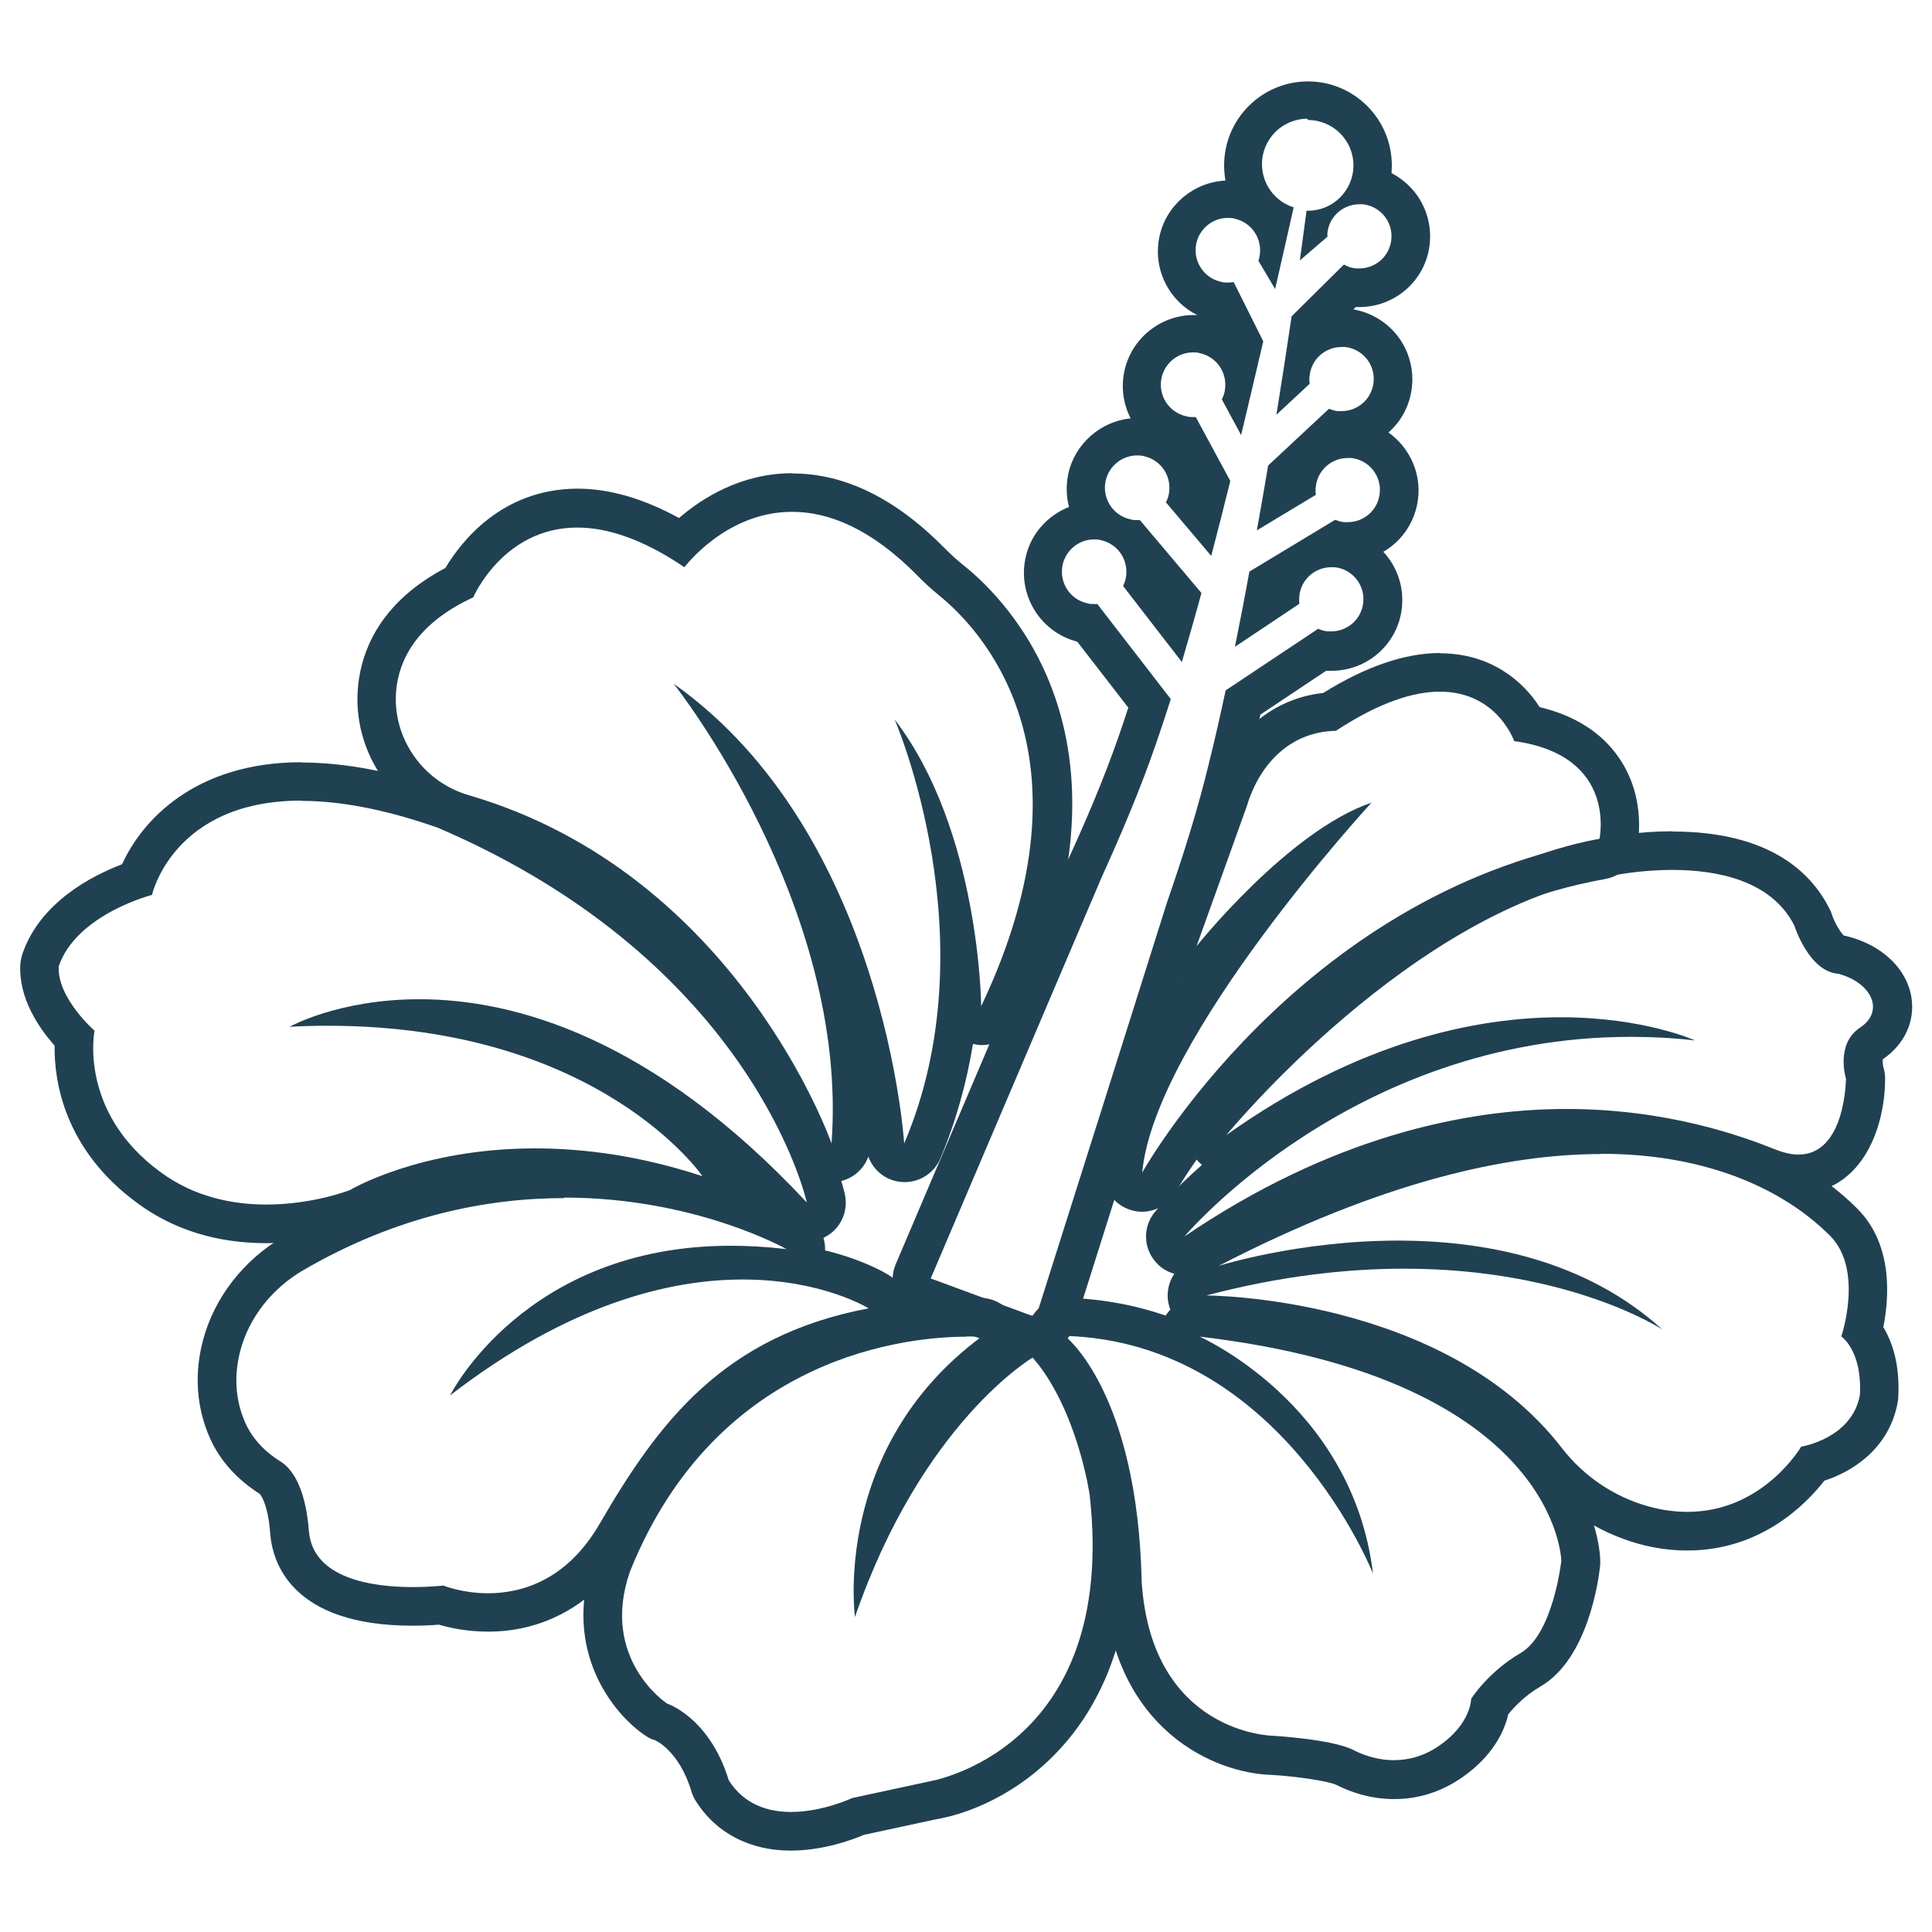 <?xml version="1.0" encoding="UTF-8"?>
<svg xmlns="http://www.w3.org/2000/svg" id="a" data-name="Layer 1" width="720" height="720" viewBox="0 0 75 75">
  <path d="M30.76,19.87c1.37,0,3.02.61,4.86,2.48.26.27.54.52.83.76,1.48,1.19,6.34,6.05,1.64,15.95,0,0-.05-6.82-3.36-11.13,0,0,3.73,8.58.37,16.46,0,0-.75-12.04-8.95-17.85,0,0,6.82,8.58,6.13,17.85,0,0-3.64-10.47-14.08-13.52-1.87-.54-3.09-2.39-2.79-4.31.19-1.2.97-2.45,2.96-3.37,0,0,1.16-2.71,4.04-2.71,1.12,0,2.49.41,4.16,1.54,0,0,1.6-2.15,4.17-2.15M30.76,18.37s0,0,0,0c-1.98,0-3.5.96-4.4,1.74-1.37-.75-2.69-1.14-3.93-1.14-2.95,0-4.54,2.07-5.14,3.08-2.4,1.26-3.15,3-3.35,4.27-.42,2.65,1.24,5.22,3.85,5.99,9.54,2.79,13.05,12.48,13.08,12.58.21.61.79,1,1.42,1,.07,0,.13,0,.2-.01.57-.08,1.03-.46,1.22-.98.18.5.62.88,1.16.97.08.01.17.02.25.02.59,0,1.14-.35,1.38-.91.63-1.49,1.03-2.99,1.27-4.45,0,0,.01,0,.02,0,.11.02.22.04.32.04.57,0,1.1-.32,1.35-.86,5.15-10.85-.27-16.34-2.06-17.77-.24-.19-.48-.41-.7-.63-1.91-1.95-3.9-2.93-5.93-2.93h0Z" style="fill: #204152;"/>
  <path d="M11.7,31.09c1.41,0,3.15.29,5.29,1.04,12.31,5.27,14.33,14.55,14.33,14.55-5.98-6.41-11.36-7.89-15.04-7.89-3.14,0-5.04,1.07-5.04,1.07.51-.03,1.01-.04,1.49-.04,10.55,0,14.54,5.84,14.54,5.84-2.43-.8-4.62-1.08-6.5-1.08-4.49,0-7.19,1.62-7.19,1.62,0,0-1.42.56-3.24.56-1.29,0-2.78-.28-4.11-1.26-3.2-2.34-2.56-5.49-2.56-5.49,0,0-1.46-1.27-1.39-2.5.69-2.02,3.62-2.77,3.62-2.77,0,0,.81-3.66,5.79-3.66M11.7,29.59c-4.13,0-6.19,2.26-6.96,3.96-1.16.44-3.18,1.47-3.87,3.48-.04.13-.07.26-.08.39-.08,1.33.73,2.5,1.33,3.17-.02,1.36.36,4.03,3.22,6.12,1.4,1.03,3.08,1.55,5,1.55,2.08,0,3.73-.64,3.8-.67.07-.03.15-.07.22-.11.02,0,2.45-1.4,6.42-1.4,1.97,0,4,.34,6.03,1.01.15.05.31.08.47.08.46,0,.91-.21,1.2-.6.1-.13.17-.27.22-.41.5.48,1.02.99,1.53,1.55.29.31.69.48,1.1.48.24,0,.48-.06.7-.17.6-.31.91-.99.77-1.65-.09-.41-2.34-10.1-15.21-15.61-.03-.01-.06-.03-.1-.04-2.14-.75-4.09-1.12-5.79-1.12h0Z" style="fill: #204152;"/>
  <path d="M21.9,46.49c5.11,0,8.63,2,8.63,2-.76-.09-1.48-.13-2.17-.13-7.99,0-10.89,5.81-10.89,5.81,4.63-3.57,8.54-4.5,11.36-4.5,3.1,0,4.89,1.12,4.89,1.12-5.65,1.07-8.15,4.42-10.44,8.36-1.28,2.21-3.04,2.7-4.33,2.7-1.01,0-1.74-.3-1.74-.3,0,0-.5.06-1.19.06-1.5,0-3.89-.3-4.03-2.19-.14-1.78-.71-2.45-1.11-2.69-.58-.36-1.07-.86-1.35-1.48-.31-.69-.51-1.65-.2-2.82.35-1.32,1.26-2.43,2.44-3.12,3.66-2.13,7.17-2.8,10.13-2.8M21.9,44.99c-3.79,0-7.45,1.01-10.88,3.01-1.56.9-2.7,2.37-3.14,4.03-.35,1.32-.25,2.64.28,3.82.38.85,1.05,1.59,1.92,2.14,0,0,0,0,0,0,0,0,.32.32.41,1.54.08,1.08.79,3.58,5.53,3.58.42,0,.77-.02,1.02-.04.41.12,1.09.27,1.91.27,2.34,0,4.34-1.22,5.63-3.44,2.09-3.6,4.25-6.67,9.42-7.64.61-.11,1.08-.59,1.2-1.2.11-.61-.15-1.22-.68-1.55-.14-.09-1.01-.61-2.49-.97.02-.54-.26-1.07-.76-1.35-.16-.09-3.92-2.2-9.37-2.2h0Z" style="fill: #204152;"/>
  <path d="M37.52,51.88c.36,0,.57.02.57.02-5.81,4.31-4.9,10.87-4.9,10.87,2.61-7.56,6.9-10.07,6.9-10.07,1.74,2.02,2.21,5.33,2.21,5.33,1.12,9.96-6.25,11.13-6.25,11.13l-2.97.64s-1.14.54-2.37.54c-.89,0-1.82-.28-2.42-1.23-.75-2.45-2.4-2.98-2.4-2.98,0,0-2.61-1.72-1.44-5.11,3.41-8.51,10.94-9.13,13.07-9.13M37.52,50.38c-2.44,0-10.71.73-14.46,10.07,0,.02-.02.05-.03.07-1.23,3.56.79,6.04,2.03,6.86.14.09.2.13.36.17,0,0,.94.39,1.42,1.99.04.13.09.25.16.36.78,1.25,2.1,1.94,3.69,1.94,1.27,0,2.4-.42,2.84-.61l2.78-.6c3.05-.51,8.47-3.81,7.46-12.78-.03-.2-.56-3.81-2.56-6.14-.29-.34-.71-.52-1.14-.52-.21,0-.42.04-.62.13-.21-.51-.69-.87-1.25-.93,0,0-.25-.02-.7-.02h0Z" style="fill: #204152;"/>
  <path d="M46.51,51.88c13.98,1.63,14.1,8.71,14.1,8.71,0,0-.31,2.84-1.58,3.58-1.28.75-1.92,1.78-1.92,1.78,0,0,0,.96-1.23,1.81-.6.42-1.21.57-1.78.57s-1.13-.17-1.55-.39c-.83-.43-3.17-.56-3.17-.56,0,0-4.67-.09-5.06-5.97-.16-7.4-2.98-9.55-2.98-9.55,8.42.23,11.96,9.23,11.96,9.23-.8-6.64-6.79-9.23-6.79-9.23M46.51,50.38c-.52,0-.99.27-1.26.69-1.17-.4-2.45-.65-3.86-.69-.01,0-.03,0-.04,0-.63,0-1.2.4-1.41,1-.22.61-.01,1.3.51,1.69h0s2.25,1.98,2.39,8.39c0,.02,0,.04,0,.07.38,5.7,4.39,7.31,6.5,7.37,1.04.06,2.25.25,2.54.39.49.25,1.27.55,2.24.55s1.84-.29,2.64-.84c1.22-.85,1.65-1.83,1.79-2.45.21-.26.63-.72,1.25-1.08,1.84-1.07,2.26-4.12,2.32-4.72,0-.06,0-.12,0-.19,0-.34-.32-8.42-15.43-10.18-.06,0-.12-.01-.18-.01h0Z" style="fill: #204152;"/>
  <path d="M62.15,44.79c5.45,0,8.1,2.39,8.89,3.18,1.32,1.32.44,3.91.44,3.91,0,0,.82.55.72,2.28-.31,1.69-2.28,2-2.28,2,0,0-1.47,2.53-4.41,2.53-.47,0-.97-.06-1.51-.21-1.34-.37-2.52-1.17-3.37-2.27-4.58-5.92-13.8-5.92-13.8-5.92,2.88-.76,5.46-1.04,7.68-1.04,6.44,0,10.02,2.36,10.02,2.36-3-2.72-6.92-3.45-10.26-3.45-3.86,0-6.96.98-6.96.98,6.37-3.29,11.22-4.34,14.84-4.34M62.15,43.29c-4.51,0-9.73,1.52-15.53,4.51-.53.27-.83.82-.81,1.39-.35.32-.53.8-.47,1.29.1.75.73,1.31,1.49,1.31.08,0,8.56.09,12.62,5.34,1.05,1.36,2.53,2.35,4.16,2.8.64.18,1.28.26,1.9.26,2.82,0,4.58-1.77,5.31-2.71,1.12-.36,2.53-1.27,2.85-3.05.01-.06.02-.12.02-.18.07-1.28-.23-2.15-.58-2.73.23-1.16.38-3.22-1.02-4.61-1.35-1.35-4.45-3.62-9.95-3.62h0Z" style="fill: #204152;"/>
  <path d="M64.92,33.77c1.7,0,3.85.39,4.74,2.17,0,0,.56,1.78,1.7,1.86,1.31.35,1.81,1.45.85,2.09-.97.64-.55,1.98-.55,1.98,0,0-.01,2.95-1.84,2.95-.26,0-.55-.06-.88-.19-1.33-.53-4.21-1.58-8.14-1.58s-9.14,1.09-14.82,4.95c0,0,6.51-7.75,17.33-7.75.8,0,1.63.04,2.49.14,0,0-1.97-.9-5.21-.9s-7.83.91-12.98,4.57c0,0,7.22-8.82,15-10.07,0,0,1.03-.22,2.32-.22M64.92,32.27c-1.29,0-2.36.2-2.59.25-8.23,1.35-15.57,10.22-15.88,10.59-.48.58-.45,1.43.06,1.97.05.05.09.09.15.14-1.12.99-1.74,1.72-1.82,1.82-.48.57-.47,1.41.04,1.97.29.33.7.49,1.11.49.29,0,.59-.08.84-.26,4.59-3.11,9.29-4.69,13.98-4.69,2.63,0,5.11.48,7.59,1.47.5.2.98.3,1.44.3,2.28,0,3.33-2.3,3.34-4.44,0-.15-.02-.31-.07-.46-.02-.08-.03-.23-.02-.3.85-.58,1.26-1.48,1.11-2.41-.18-1.1-1.12-2-2.44-2.35-.06-.02-.12-.03-.18-.04-.14-.13-.37-.52-.47-.83-.02-.07-.05-.15-.09-.21-.68-1.37-2.29-3-6.08-3h0Z" style="fill: #204152;"/>
  <path d="M55.9,26.85c2.22,0,2.88,1.92,2.88,1.92,4.08.56,3.3,3.86,3.3,3.86-11.72,2.1-17.74,12.89-17.74,12.89.48-5.22,8.9-14.36,8.9-14.36-3.22,1.09-6.79,5.57-6.79,5.57l1.95-5.43c.5-1.67,1.71-2.9,3.46-2.93,1.72-1.13,3.04-1.52,4.04-1.52M55.9,25.35c-1.35,0-2.88.52-4.53,1.55-2.06.22-3.71,1.69-4.4,3.93l-1.94,5.4c-.25.69.04,1.46.68,1.82.07.04.14.07.21.1-1.58,2.46-2.88,5.09-3.08,7.25-.06.71.37,1.36,1.05,1.57.15.05.3.07.44.07.53,0,1.04-.28,1.31-.77.06-.1,5.84-10.2,16.69-12.15.59-.11,1.06-.55,1.2-1.13.05-.2.42-1.97-.68-3.57-.67-.98-1.71-1.64-3.08-1.97-.64-1-1.89-2.09-3.88-2.09h0Z" style="fill: #204152;"/>
  <path d="M50.78,4.66c.97,0,1.76.79,1.76,1.76s-.79,1.76-1.76,1.76c-.02,0-.04,0-.06,0-.08.61-.17,1.26-.26,1.93l1.07-.92s0-.1,0-.15c.07-.64.61-1.11,1.24-1.11.05,0,.09,0,.14,0,.69.08,1.18.7,1.1,1.38-.07.64-.61,1.11-1.24,1.11-.05,0-.09,0-.14,0-.17-.02-.32-.07-.46-.15l-2.03,2.01c-.18,1.23-.38,2.51-.59,3.82l1.29-1.2c-.01-.1-.02-.21,0-.32.07-.64.61-1.11,1.24-1.11.05,0,.09,0,.14,0,.69.08,1.18.7,1.1,1.38-.07.64-.61,1.11-1.24,1.11-.05,0-.09,0-.14,0-.13-.01-.24-.05-.35-.09l-2.36,2.2c-.14.84-.29,1.69-.44,2.52l2.29-1.38c-.01-.1-.02-.21,0-.32.07-.64.61-1.11,1.24-1.11.05,0,.09,0,.14,0,.69.08,1.18.7,1.1,1.38-.07.64-.61,1.11-1.24,1.11-.05,0-.09,0-.14,0-.12-.01-.24-.05-.35-.09l-3.33,2.01c-.18,1-.37,1.98-.56,2.92l2.5-1.67c-.01-.1-.01-.2,0-.31.07-.64.61-1.11,1.24-1.11.05,0,.09,0,.14,0,.69.08,1.18.7,1.1,1.38-.07.64-.61,1.11-1.24,1.11-.05,0-.09,0-.14,0-.13-.01-.25-.05-.37-.1l-3.59,2.39c-.21.98-.42,1.91-.63,2.75-.44,1.84-1.02,3.67-1.64,5.46-1.06,3.37-3.86,12.23-5.03,15.91-.03.09-.11.15-.2.15-.02,0-.05,0-.07-.01l-3.88-1.43c1.48-3.47,5.2-12.21,6.63-15.56.77-1.7,1.49-3.39,2.1-5.15.19-.55.39-1.15.59-1.78l-2.85-3.69s-.08,0-.12,0c-.09,0-.18,0-.27-.03-.68-.15-1.1-.81-.96-1.49.13-.59.65-.99,1.22-.99.09,0,.18,0,.27.03.68.15,1.1.81.96,1.49-.02.1-.06.2-.1.29l2.28,2.95c.25-.86.51-1.76.76-2.68l-2.39-2.83s-.06,0-.1,0c-.09,0-.18,0-.27-.03-.68-.15-1.1-.81-.96-1.49.13-.59.65-.99,1.22-.99.09,0,.18,0,.27.03.68.15,1.1.81.96,1.49-.02.11-.06.21-.11.3l1.76,2.08c.25-.96.5-1.93.74-2.91l-1.34-2.48s-.07,0-.1,0c-.09,0-.18,0-.27-.03-.68-.15-1.1-.81-.96-1.49.13-.59.65-.99,1.22-.99.09,0,.18,0,.27.03.68.15,1.1.81.96,1.49-.02.11-.06.21-.11.3l.75,1.39c.3-1.24.58-2.46.86-3.64l-1.15-2.3c-.07.01-.14.02-.22.02-.09,0-.18,0-.27-.03-.68-.15-1.1-.81-.96-1.49.13-.59.65-.99,1.22-.99.09,0,.18,0,.27.03.68.15,1.1.81.96,1.49-.01.05-.02.1-.04.14l.65,1.1c.26-1.13.5-2.2.72-3.17-.71-.22-1.23-.89-1.23-1.68,0-.97.79-1.76,1.76-1.76M50.78,3.16c-1.8,0-3.26,1.46-3.26,3.26,0,.2.02.4.05.59-1.23.06-2.3.95-2.56,2.17-.27,1.26.37,2.51,1.47,3.05-.05,0-.09,0-.14,0-1.29,0-2.42.91-2.69,2.17-.14.65-.04,1.29.24,1.84-1.17.12-2.17.99-2.42,2.16-.09.44-.08.87.03,1.28-.84.33-1.5,1.06-1.69,1.98-.31,1.45.58,2.88,2.01,3.25l1.98,2.56c-.11.34-.22.67-.33.99-.63,1.83-1.39,3.57-2.06,5.03l-4.03,9.46-2.61,6.13c-.16.38-.16.8,0,1.18.16.38.47.67.86.81l3.88,1.43c.19.07.39.11.59.11.75,0,1.41-.48,1.63-1.2l2.25-7.12,2.78-8.8c.74-2.16,1.27-3.94,1.66-5.56.16-.66.33-1.4.51-2.19l2.55-1.7c.07,0,.14,0,.21,0,1.4,0,2.58-1.05,2.73-2.44.09-.83-.19-1.61-.72-2.18.73-.42,1.25-1.18,1.35-2.07.12-1.03-.36-2-1.15-2.56.5-.44.83-1.05.91-1.76.08-.73-.13-1.45-.58-2.02-.43-.53-1.02-.88-1.69-1l.09-.09s.09,0,.14,0c1.4,0,2.58-1.05,2.73-2.44.08-.73-.13-1.45-.58-2.02-.25-.31-.56-.56-.9-.74,0-.1.01-.2.01-.3,0-1.8-1.46-3.26-3.26-3.26h0Z" style="fill: #204152;"/>
</svg>
